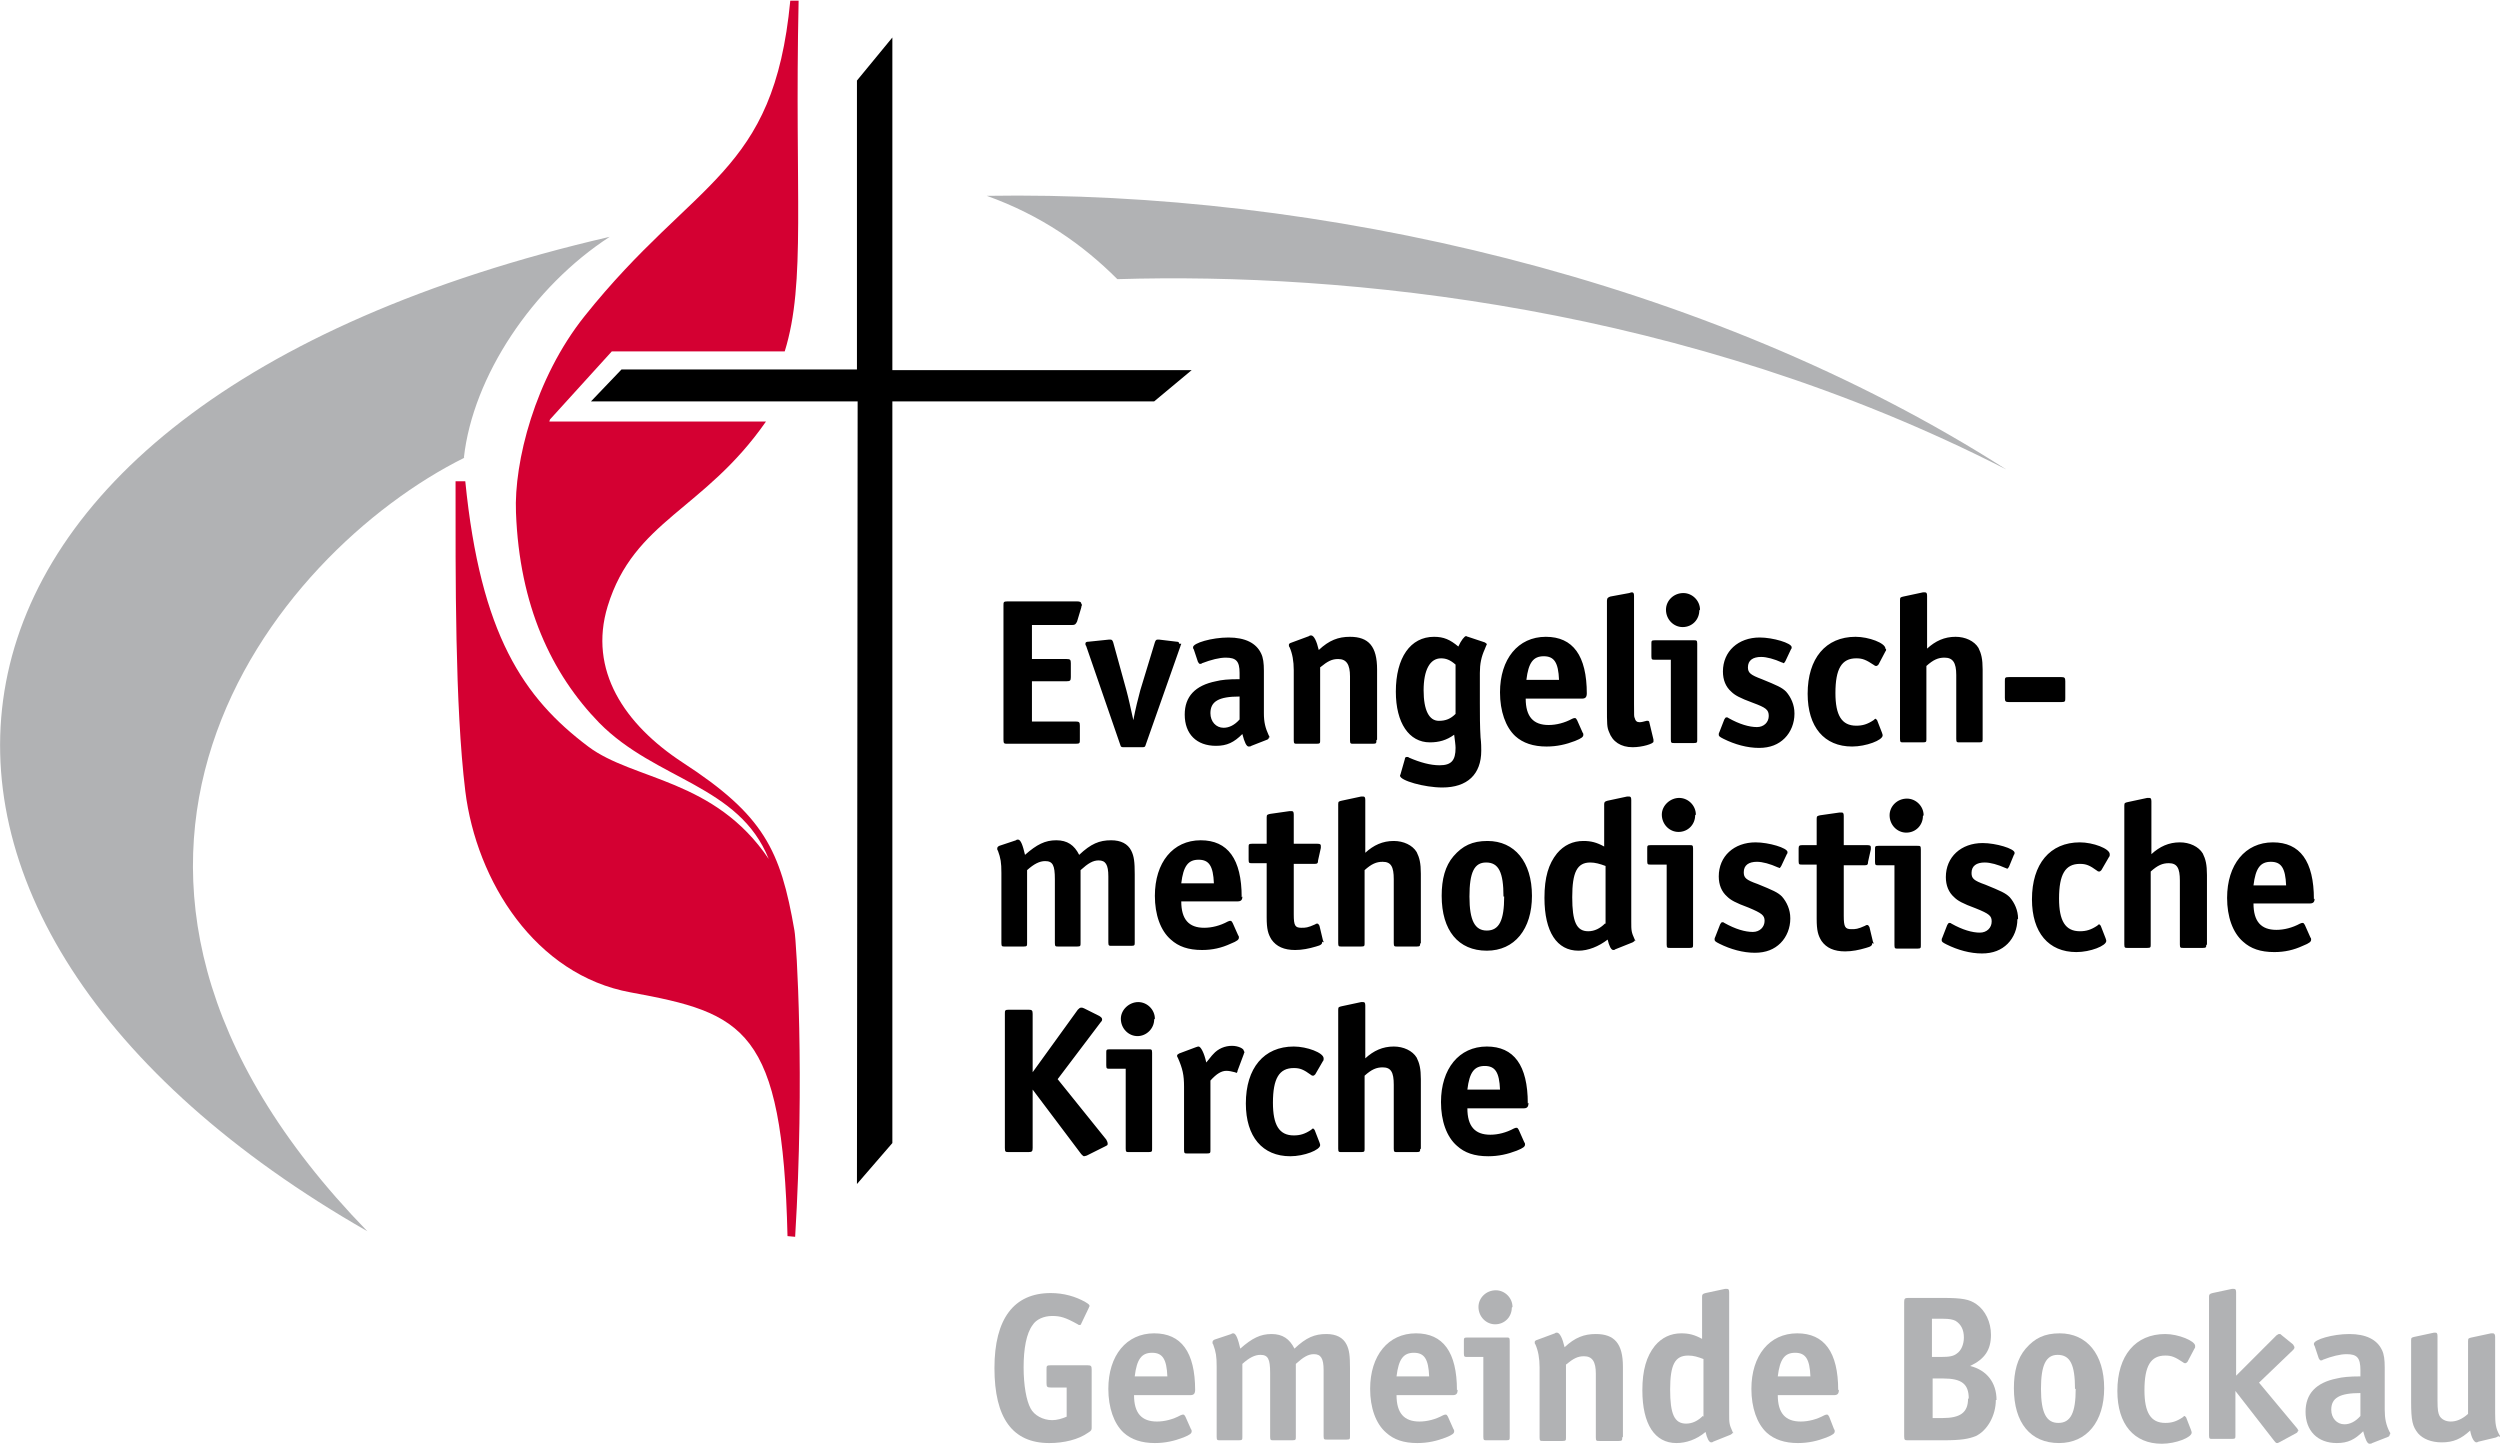 <svg xmlns="http://www.w3.org/2000/svg" width="360px" height="208px" viewBox="0 0 3600 2080">
  <path fill="#b1b2b4" d="M1572 2056l0 -84c0,-5 -1,-6 -6,-6l-53 0c-6,0 -6,1 -6,6l0 20c0,5 1,6 6,6l23 0 0 42c-7,3 -14,5
    -21,5 -13,0 -26,-7 -31,-17 -6,-11 -10,-33 -10,-59 0,-27 4,-49 13,-61 5,-8 16,-13 28,-13 12,0 19,2 37,12 1,1 2,1 3,1
    1,0 2,-1 2,-2l11 -23c0,-1 1,-2 1,-2 0,-2 -1,-3 -6,-6 -14,-8 -31,-13 -50,-13 -53,0 -81,37 -81,108 0,72 26,108 79,108
    21,0 42,-5 56,-15 5,-3 5,-4 5,-8z"/>
  <path id="1" fill="#b1b2b4" d="M1721 2002c0,-55 -20,-82 -59,-82 -40,0 -66,32 -66,80 0,27 8,50 22,63 11,10 26,15 45,15
    15,0 28,-3 41,-8 10,-4 12,-6 12,-9 0,-1 0,-2 -1,-3l-8 -18c-1,-2 -2,-3 -3,-3 -1,0 -2,0 -4,1 -11,6 -23,9 -34,9 -22,0
    -33,-12 -33,-38l81 0c5,0 7,-2 7,-8zm-40 -20l-47 0c3,-25 10,-34 25,-34 15,0 21,9 22,34z"/>
  <path id="2" fill="#b1b2b4" d="M1944 2069l0 -99c0,-18 -1,-26 -5,-34 -5,-10 -15,-15 -29,-15 -17,0 -29,5 -46,21 -7,-14
    -17,-21 -33,-21 -16,0 -28,6 -45,21 -3,-13 -6,-22 -10,-22 -1,0 -2,0 -3,1l-24 8c-2,1 -3,2 -3,4 0,1 0,2 1,3 4,11 5,17
    5,32l0 101c0,5 1,5 5,5l27 0c5,0 5,-1 5,-5l0 -105c10,-9 18,-13 26,-13 11,0 14,6 14,26l0 92c0,5 1,5 5,5l27 0c5,0 5,-1
    5,-5l0 -105c11,-10 18,-14 26,-14 10,0 14,6 14,23l0 95c0,5 1,5 5,5l28 0c5,0 5,-1 5,-5z"/>
  <path id="3" fill="#b1b2b4" d="M2098 2002c0,-55 -20,-82 -59,-82 -40,0 -66,32 -66,80 0,27 8,50 23,63 11,10 25,15 45,15
    15,0 28,-3 41,-8 10,-4 12,-6 12,-9 0,-1 0,-2 -1,-3l-8 -18c-1,-2 -2,-3 -3,-3 -1,0 -2,0 -4,1 -11,6 -23,9 -34,9 -22,0
    -33,-12 -33,-38l81 0c5,0 7,-2 7,-8zm-40 -20l-47 0c3,-25 10,-34 25,-34 15,0 21,9 22,34z"/>
  <path id="4" fill="#b1b2b4" d="M2178 1882c0,-13 -11,-24 -24,-24 -14,0 -25,11 -25,24 0,14 11,25 24,25 14,0 24,-11
    24,-24zm-4 187l0 -138c0,-5 -1,-5 -5,-5l-56 0c-5,0 -5,1 -5,5l0 18c0,5 1,5 5,5l23 0 0 115c0,5 1,5 5,5l28 0c5,0 5,-1
    5,-5z"/>
  <path id="5" fill="#b1b2b4" d="M2337 2069l0 -101c0,-33 -12,-47 -39,-47 -17,0 -30,5 -45,19 -3,-13 -7,-21 -11,-21 -1,0
    -2,0 -3,1l-27 10c-2,1 -2,2 -2,3 0,1 0,2 1,3 4,9 6,20 6,33l0 101c0,5 1,5 5,5l28 0c5,0 5,-1 5,-5l0 -105c11,-9 17,-12
    26,-12 12,0 17,8 17,25l0 92c0,5 1,5 5,5l28 0c5,0 5,-1 5,-5z"/>
  <path id="6" fill="#b1b2b4" d="M2496 2064c0,0 0,-1 -1,-2 -5,-11 -5,-13 -5,-26l0 -175c0,-4 -1,-5 -3,-5l-3 0 -28 6c-4,1
    -5,2 -5,5l0 61c-11,-6 -19,-8 -30,-8 -15,0 -28,6 -38,18 -12,15 -18,35 -18,64 0,49 18,76 49,76 14,0 29,-5 42,-16 2,9
    5,15 8,15 1,0 2,0 3,-1l25 -10c2,-1 3,-2 3,-3zm-44 -25c-7,7 -15,11 -24,11 -17,0 -23,-14 -23,-49 0,-36 7,-49 26,-49
    8,0 14,2 22,5l0 83z"/>
  <path id="7" fill="#b1b2b4" d="M2647 2002c0,-55 -20,-82 -59,-82 -40,0 -66,32 -66,80 0,27 8,50 22,63 11,10 26,15 45,15
    15,0 28,-3 41,-8 10,-4 12,-6 12,-9 0,-1 0,-2 -1,-3l-7 -18c-1,-2 -2,-3 -3,-3 -1,0 -2,0 -4,1 -11,6 -23,9 -34,9 -22,0
    -33,-12 -33,-38l81 0c5,0 7,-2 7,-8zm-40 -20l-47 0c3,-25 10,-34 25,-34 15,0 21,9 22,34z"/>
  <path id="8" fill="#b1b2b4" d="M2875 2016c0,-25 -14,-43 -38,-49 21,-10 30,-23 30,-45 0,-18 -8,-35 -21,-44 -10,-7
    -20,-9 -49,-9l-49 0c-5,0 -6,1 -6,6l0 193c0,6 1,6 6,6l51 0c25,0 36,-2 46,-6 17,-8 29,-30 29,-52zm-47 -90c0,10 -4,19
    -10,23 -5,4 -11,5 -23,5l-13 0 0 -55 16 0c9,0 14,1 18,3 8,5 12,13 12,24zm6 88c0,20 -11,28 -37,28l-14 0 0 -57 15
    0c27,0 37,8 37,29z"/>
  <path id="9" fill="#b1b2b4" d="M3030 1999c0,-49 -25,-79 -64,-79 -22,0 -36,7 -49,22 -12,14 -17,33 -17,57 0,50 24,79
    65,79 40,0 65,-31 65,-79zm-41 1c0,34 -7,49 -25,49 -17,0 -25,-14 -25,-49 0,-34 7,-49 24,-49 18,0 25,14 25,49z"/>
  <path id="10" fill="#b1b2b4" d="M3161 1938c0,-7 -24,-17 -43,-17 -43,0 -69,31 -69,82 0,48 24,76 64,76 20,0 43,-9 43,-16
    0,-1 0,-1 -1,-4l-7 -18c-1,-1 -2,-2 -2,-2 -1,0 -2,1 -3,2 -9,6 -16,8 -25,8 -21,0 -30,-15 -30,-47 0,-35 9,-50 30,-50
    9,0 14,2 26,10 1,1 2,1 3,1 1,0 2,-1 3,-2l10 -19c1,-1 1,-2 1,-3z"/>
  <path id="11" fill="#b1b2b4" d="M3310 2061c0,-1 -1,-2 -2,-4l-55 -66 49 -47c2,-2 2,-3 2,-4 0,-1 -1,-2 -2,-4l-16
    -13c-2,-2 -2,-2 -4,-2 -1,0 -1,0 -4,2l-58 58 0 -120c0,-4 -1,-5 -3,-5l-3 0 -28 6c-4,1 -5,2 -5,5l0 200c0,5 1,5 5,5l28
    0c5,0 5,-1 5,-5l0 -64 56 72c2,2 2,3 4,3 1,0 1,0 3,-1l24 -13c2,-1 3,-2 3,-4z"/>
  <path id="12" fill="#b1b2b4" d="M3442 2065c0,-1 0,-2 -1,-3 -5,-10 -7,-19 -7,-32l0 -61c0,-11 -1,-19 -4,-25 -7,-15
    -23,-23 -47,-23 -24,0 -51,8 -51,14 0,1 0,2 1,3l6 18c1,2 2,3 3,3 1,0 2,0 3,-1 13,-5 25,-8 34,-8 15,0 20,5 20,23l0
    9c-16,0 -26,1 -34,3 -30,6 -45,22 -45,48 0,27 17,45 45,45 16,0 26,-5 38,-17 3,12 6,18 9,18 1,0 3,0 4,-1l23 -9c2,-1
    2,-2 2,-3zm-43 -26c-7,8 -15,12 -23,12 -11,0 -19,-9 -19,-21 0,-17 12,-24 42,-24l0 33z"/>
  <path id="13" fill="#b1b2b4" d="M3600 2069c0,-1 0,-2 -1,-3 -5,-9 -6,-16 -6,-31l0 -110c0,-3 -1,-5 -3,-5l-3 0 -28 6c-4,1
    -5,1 -5,5l0 105c-9,8 -17,11 -25,11 -7,0 -13,-3 -16,-8 -2,-4 -3,-8 -3,-22l0 -93c0,-4 -1,-5 -3,-5 -1,0 -2,0 -2,0l-28
    6c-4,1 -5,1 -5,5l0 88c0,28 2,36 10,46 7,8 19,13 34,13 17,0 28,-5 41,-17 2,11 6,17 9,17 1,0 1,0 3,-1l25 -6c2,-1 3,-1
    3,-2z"/>
  <path fill="black" d="M1557 869c0,-2 -2,-3 -6,-3l-100 0c-6,0 -6,1 -6,6l0 193c0,6 1,6 6,6l98 0c6,0 6,-1 6,-6l0
    -20c0,-5 -1,-6 -6,-6l-63 0 0 -58 50 0c5,0 6,-1 6,-6l0 -20c0,-5 -1,-6 -6,-6l-50 0 0 -49 58 0c4,0 5,-1 7,-5l6
    -20c0,-2 1,-3 1,-4zm141 58c0,-2 -1,-3 -4,-3l-25 -3c-1,0 -2,0 -2,0 -2,0 -3,1 -4,4l-21 69c-3,11 -7,27 -10,43 -4,-18
    -7,-32 -10,-43l-19 -69c-1,-3 -2,-4 -4,-4 0,0 0,0 -2,0l-29 3c-4,0 -5,1 -5,3 0,1 0,2 1,3l49 142c1,4 2,4 6,4l25 0c4,0
    5,0 6,-4l50 -142c0,-1 1,-2 1,-3zm130 135c0,-1 0,-2 -1,-3 -5,-11 -7,-19 -7,-32l0 -61c0,-11 -1,-19 -4,-25 -7,-15
    -23,-23 -47,-23 -24,0 -51,8 -51,14 0,1 0,2 1,3l6 18c1,2 2,3 3,3 1,0 2,0 3,-1 13,-5 25,-8 34,-8 15,0 20,5 20,22l0
    9c-17,0 -26,1 -34,3 -30,6 -45,22 -45,48 0,28 17,45 45,45 16,0 26,-5 38,-17 3,12 6,18 9,18 1,0 3,0 4,-1l23 -9c2,-1
    2,-2 2,-3zm-43 -26c-7,8 -15,12 -23,12 -11,0 -19,-9 -19,-21 0,-17 12,-24 42,-24l0 33zm198 29l0 -101c0,-33 -12,-47
    -39,-47 -17,0 -30,5 -45,19 -3,-13 -7,-21 -11,-21 -1,0 -2,0 -3,1l-27 10c-2,1 -2,2 -2,3 0,1 0,2 1,3 4,9 6,20 6,33l0
    101c0,5 1,5 5,5l28 0c5,0 5,-1 5,-5l0 -105c11,-9 17,-12 26,-12 12,0 17,8 17,25l0 92c0,5 1,5 5,5l28 0c5,0 5,-1
    5,-5zm158 -137c0,-1 -1,-2 -3,-3l-24 -8c-1,0 -2,-1 -3,-1 -2,0 -7,6 -11,15 -12,-10 -21,-14 -35,-14 -34,0 -55,30 -55,79
    0,45 19,73 49,73 13,0 24,-3 35,-11 1,8 2,15 2,19 0,18 -6,25 -23,25 -13,0 -28,-4 -44,-11 -1,-1 -2,-1 -3,-1 -2,0
    -3,1 -3,3l-6 21c0,1 -1,2 -1,3 0,7 35,17 61,17 36,0 56,-19 56,-53 0,-4 0,-11 -1,-19 -1,-16 -1,-33 -1,-49l0 -44c0,-13
    2,-23 7,-34 2,-5 2,-5 2,-5zm-45 100c-7,7 -14,10 -24,10 -14,0 -22,-15 -22,-44 0,-29 9,-46 25,-46 7,0 13,2 21,9l0
    71zm189 -29c0,-55 -20,-82 -59,-82 -40,0 -66,32 -66,80 0,27 8,50 22,63 11,10 26,15 45,15 15,0 28,-3 41,-8 10,-4
    12,-6 12,-9 0,-1 0,-2 -1,-3l-8 -18c-1,-2 -2,-3 -3,-3 -1,0 -2,0 -4,1 -11,6 -23,9 -34,9 -22,0 -33,-12 -33,-38l81 0c5,0
    7,-2 7,-8zm-40 -20l-47 0c3,-25 10,-34 25,-34 15,0 21,9 22,34zm136 88c0,0 0,-1 0,-1l0 -1 -6 -25c0,-1 -1,-2 -2,-2 0,0
    -1,0 -2,0 -4,1 -7,2 -10,2 -4,0 -6,-2 -7,-6 -1,-2 -1,-3 -1,-20l0 -156c0,-4 -1,-5 -3,-5 -1,0 -1,0 -4,1l-27 5c-3,1 -5,2
    -5,6l0 152c0,26 0,30 3,37 5,14 17,22 34,22 14,0 30,-5 30,-8zm67 -189c0,-13 -11,-24 -24,-24 -14,0 -25,11 -25,24 0,14
    11,25 24,25 14,0 24,-11 24,-24zm-4 187l0 -138c0,-5 -1,-5 -5,-5l-56 0c-5,0 -5,1 -5,5l0 18c0,5 1,5 5,5l23 0 0 115c0,5
    1,5 5,5l28 0c5,0 5,-1 5,-5zm140 -38c0,-12 -5,-23 -12,-31 -6,-6 -13,-9 -35,-18 -16,-6 -20,-9 -20,-17 0,-10 7,-15
    19,-15 8,0 19,3 30,8 1,0 2,1 2,1 1,0 2,-1 3,-3l8 -17c1,-1 1,-2 1,-3 0,-6 -27,-14 -46,-14 -31,0 -53,20 -53,49 0,12
    4,22 12,29 5,5 12,9 31,16 19,7 23,10 23,19 0,9 -7,16 -17,16 -11,0 -25,-4 -41,-13 -1,-1 -2,-1 -3,-1 -1,0 -2,1 -3,3l-7
    18c-1,2 -1,2 -1,4 0,2 1,3 7,6 16,8 34,13 51,13 16,0 28,-5 37,-14 9,-9 14,-22 14,-35zm131 -93c0,-8 -24,-17 -43,-17
    -43,0 -69,31 -69,82 0,48 24,76 64,76 20,0 44,-9 44,-16 0,-1 0,-1 -1,-4l-7 -18c-1,-1 -2,-2 -2,-2 -1,0 -2,1 -3,2 -9,6
    -16,8 -25,8 -21,0 -30,-15 -30,-47 0,-35 9,-50 30,-50 9,0 14,2 26,10 1,1 2,1 3,1 1,0 2,-1 3,-2l10 -19c1,-1 1,-2
    1,-3zm140 131l0 -101c0,-15 -2,-23 -6,-31 -6,-10 -19,-16 -33,-16 -16,0 -29,6 -41,17l0 -76c0,-4 -1,-5 -3,-5 -1,0 -2,0
    -3,0l-28 6c-4,1 -5,1 -5,5l0 200c0,5 1,5 5,5l28 0c5,0 5,-1 5,-5l0 -105c10,-9 17,-12 26,-12 12,0 17,7 17,25l0 92c0,5
    1,5 5,5l28 0c5,0 5,-1 5,-5zm119 -60l0 -24c0,-5 -1,-6 -6,-6l-75 0c-6,0 -6,1 -6,6l0 24c0,5 1,6 6,6l75 0c6,0 6,-1
    6,-6zm-1340 353l0 -99c0,-18 -1,-26 -5,-34 -5,-10 -15,-15 -29,-15 -17,0 -29,5 -46,21 -7,-14 -17,-21 -33,-21 -16,0
    -28,6 -45,21 -3,-13 -6,-22 -10,-22 -1,0 -2,0 -3,1l-24 8c-2,1 -3,2 -3,4 0,1 0,2 1,3 4,11 5,17 5,32l0 101c0,5 1,5
    5,5l27 0c5,0 5,-1 5,-5l0 -105c10,-9 18,-13 26,-13 11,0 14,6 14,26l0 92c0,5 1,5 5,5l27 0c5,0 5,-1 5,-5l0 -105c11,-10
    18,-14 26,-14 10,0 14,6 14,23l0 95c0,5 1,5 5,5l28 0c5,0 5,-1 5,-5zm154 -66c0,-55 -20,-82 -59,-82 -40,0 -66,32 -66,80
    0,27 8,50 23,63 11,10 25,15 45,15 15,0 28,-3 41,-9 10,-4 12,-6 12,-9 0,-1 0,-2 -1,-3l-8 -18c-1,-2 -2,-3 -3,-3 -1,0
    -2,0 -4,1 -11,6 -23,9 -34,9 -22,0 -33,-12 -33,-38l81 0c5,0 7,-2 7,-7zm-40 -20l-47 0c3,-25 10,-34 25,-34 15,0 21,9
    22,34zm158 85c0,-1 0,-1 -1,-3l-5 -21c-1,-2 -2,-3 -3,-3 -1,0 -2,0 -3,1 -11,5 -14,5 -20,5 -9,0 -11,-3 -11,-19l0 -73 30
    0c4,0 5,-1 5,-5l4 -18c0,-1 0,-2 0,-3 0,-2 -1,-3 -5,-3l-34 0 0 -42c0,-4 -1,-5 -3,-5l-3 0 -28 4c-4,1 -5,1 -5,5l0 38
    -21 0c-5,0 -5,1 -5,5l0 18c0,5 1,5 5,5l21 0 0 78c0,17 2,24 7,32 7,10 18,15 34,15 10,0 20,-2 30,-5 8,-2 9,-4 9,-7zm140
    2l0 -101c0,-15 -2,-23 -6,-31 -6,-10 -19,-16 -33,-16 -16,0 -29,6 -41,17l0 -76c0,-4 -1,-5 -3,-5 -1,0 -2,0 -3,0l-28
    6c-4,1 -5,1 -5,5l0 200c0,5 1,5 5,5l28 0c5,0 5,-1 5,-5l0 -105c10,-9 17,-12 26,-12 12,0 16,7 16,25l0 92c0,5 1,5 5,5l28
    0c5,0 5,-1 5,-5zm160 -69c0,-49 -25,-79 -64,-79 -22,0 -36,7 -49,22 -12,14 -17,33 -17,57 0,50 24,79 65,79 40,0 65,-31
    65,-79zm-40 1c0,34 -7,49 -25,49 -17,0 -25,-14 -25,-49 0,-35 7,-49 24,-49 18,0 25,14 25,49zm189 64c0,0 0,-1 -1,-2
    -5,-11 -5,-13 -5,-26l0 -175c0,-4 -1,-5 -3,-5l-3 0 -28 6c-4,1 -5,2 -5,5l0 61c-11,-6 -19,-8 -30,-8 -15,0 -28,6 -38,18
    -12,15 -18,34 -18,64 0,49 18,76 49,76 14,0 29,-6 42,-16 2,9 5,15 8,15 1,0 2,0 3,-1l25 -10c2,-1 3,-2 3,-3zm-44
    -25c-7,7 -15,11 -24,11 -17,0 -23,-14 -23,-49 0,-36 7,-50 26,-50 7,0 14,2 22,5l0 83zm131 -157c0,-13 -11,-24 -24,-24
    -13,0 -25,11 -25,24 0,14 11,25 24,25 14,0 24,-11 24,-24zm-4 187l0 -138c0,-5 -1,-5 -5,-5l-56 0c-5,0 -5,1 -5,5l0
    18c0,5 1,5 5,5l23 0 0 115c0,5 1,5 5,5l28 0c5,0 5,-1 5,-5zm140 -38c0,-12 -5,-23 -12,-31 -6,-6 -13,-9 -35,-18 -17,-6
    -20,-9 -20,-17 0,-10 7,-15 19,-15 8,0 19,3 30,8 1,0 2,1 2,1 1,0 2,-1 3,-3l8 -17c1,-1 1,-2 1,-3 0,-6 -27,-14 -46,-14
    -31,0 -53,20 -53,49 0,12 4,22 12,29 5,5 12,9 31,16 19,8 23,11 23,19 0,9 -7,16 -17,16 -11,0 -25,-4 -41,-13 -1,-1
    -2,-1 -3,-1 -1,0 -2,1 -3,3l-7 18c-1,2 -1,2 -1,4 0,2 1,3 7,6 16,8 34,13 51,13 16,0 28,-5 37,-14 9,-9 14,-22
    14,-35zm120 37c0,-1 0,-1 -1,-3l-5 -21c-1,-2 -2,-3 -3,-3 -1,0 -2,0 -3,1 -11,5 -14,5 -20,5 -9,0 -11,-3 -11,-19l0 -73
    30 0c4,0 5,-1 5,-5l4 -18c0,-1 0,-2 0,-3 0,-2 -1,-3 -5,-3l-34 0 0 -42c0,-4 -1,-5 -3,-5l-3 0 -28 4c-4,1 -5,1 -5,5l0 38
    -21 0c-4,0 -5,1 -5,5l0 18c0,5 1,5 5,5l21 0 0 78c0,17 2,24 7,32 7,10 18,15 34,15 10,0 20,-2 30,-5 8,-2 9,-4 9,-7zm72
    -185c0,-13 -11,-24 -24,-24 -14,0 -25,11 -25,24 0,14 11,25 24,25 14,0 24,-11 24,-24zm-4 187l0 -138c0,-5 -1,-5
    -5,-5l-56 0c-5,0 -5,1 -5,5l0 18c0,5 1,5 5,5l23 0 0 115c0,5 1,5 5,5l28 0c5,0 5,-1 5,-5zm140 -38c0,-12 -5,-23 -12,-31
    -6,-6 -13,-9 -35,-18 -17,-6 -20,-9 -20,-17 0,-10 7,-15 19,-15 8,0 19,3 30,8 1,0 2,1 2,1 1,0 2,-1 3,-3l7 -17c1,-1
    1,-2 1,-3 0,-6 -27,-14 -46,-14 -31,0 -53,20 -53,49 0,12 4,22 12,29 5,5 12,9 31,16 20,8 23,11 23,19 0,9 -7,16 -17,16
    -11,0 -25,-4 -41,-13 -1,-1 -2,-1 -3,-1 -1,0 -2,1 -3,3l-7 18c-1,2 -1,2 -1,4 0,2 1,3 7,6 16,8 34,13 51,13 16,0 28,-5
    37,-14 9,-9 14,-22 14,-35zm132 -93c0,-8 -24,-17 -43,-17 -43,0 -69,31 -69,82 0,48 24,76 64,76 20,0 43,-9 43,-16 0,-1
    0,-1 -1,-4l-7 -18c-1,-1 -2,-2 -2,-2 -1,0 -2,1 -3,2 -9,6 -16,8 -25,8 -21,0 -30,-15 -30,-47 0,-35 9,-50 30,-50 9,0
    14,2 25,10 1,1 2,1 3,1 1,0 2,-1 3,-2l11 -19c1,-1 1,-2 1,-3zm140 131l0 -101c0,-15 -2,-23 -6,-31 -6,-10 -19,-16
    -33,-16 -16,0 -29,6 -41,17l0 -76c0,-4 -1,-5 -3,-5 -1,0 -2,0 -3,0l-28 6c-4,1 -5,1 -5,5l0 200c0,5 1,5 5,5l28 0c5,0
    5,-1 5,-5l0 -105c10,-9 17,-12 26,-12 12,0 16,7 16,25l0 92c0,5 1,5 5,5l28 0c5,0 5,-1 5,-5zm154 -66c0,-55 -20,-82
    -59,-82 -40,0 -66,32 -66,80 0,27 8,50 23,63 11,10 25,15 45,15 15,0 28,-3 41,-9 10,-4 12,-6 12,-9 0,-1 0,-2 -1,-3l-8
    -18c-1,-2 -2,-3 -3,-3 -1,0 -2,0 -4,1 -11,6 -23,9 -34,9 -22,0 -33,-12 -33,-38l81 0c5,0 7,-2 7,-7zm-40 -20l-47 0c3,-25
    10,-34 25,-34 15,0 21,9 22,34zm-1697 371c0,-1 -1,-3 -2,-5l-70 -87 62 -82c2,-2 2,-3 2,-4 0,-2 -1,-3 -4,-5l-22
    -11c-2,-1 -3,-1 -4,-1 -2,0 -3,1 -5,3l-65 90 0 -84c0,-5 -1,-6 -6,-6l-28 0c-6,0 -6,1 -6,6l0 193c0,6 1,6 6,6l28 0c5,0
    6,-1 6,-6l0 -84 70 93c2,2 3,3 4,3 1,0 4,-1 4,-1l26 -13c4,-2 4,-2 4,-4zm68 -179c0,-13 -11,-24 -24,-24 -13,0 -25,11
    -25,24 0,14 11,25 24,25 13,0 24,-11 24,-24zm-4 187l0 -138c0,-5 -1,-5 -5,-5l-56 0c-5,0 -5,1 -5,5l0 18c0,5 1,5 5,5l23
    0 0 115c0,5 1,5 5,5l28 0c5,0 5,-1 5,-5zm132 -141c0,-3 -8,-7 -17,-7 -10,0 -20,4 -27,12 -3,3 -4,5 -10,12 -3,-14
    -8,-23 -11,-23 -1,0 -1,0 -4,1l-24 9c-2,1 -3,2 -3,3 0,1 0,2 1,3 7,16 9,25 9,42l0 91c0,5 1,5 5,5l28 0c5,0 5,-1 5,-5l0
    -100c9,-10 16,-14 23,-14 4,0 8,1 12,2 1,0 2,1 2,1 1,0 2,-1 2,-3l9 -24c0,-1 1,-2 1,-3zm115 11c0,-8 -24,-17 -43,-17
    -43,0 -69,31 -69,82 0,48 24,76 64,76 20,0 43,-9 43,-16 0,-1 0,-1 -1,-4l-7 -18c-1,-1 -2,-2 -2,-2 -1,0 -2,1 -3,2 -9,6
    -16,8 -25,8 -21,0 -30,-15 -30,-47 0,-35 9,-50 30,-50 9,0 14,2 25,10 1,1 2,1 3,1 1,0 2,-1 3,-2l11 -19c1,-1 1,-2
    1,-3zm140 131l0 -101c0,-15 -2,-23 -6,-31 -6,-10 -19,-16 -33,-16 -16,0 -29,6 -41,17l0 -76c0,-4 -1,-5 -3,-5 -1,0 -2,0
    -3,0l-28 6c-4,1 -5,1 -5,5l0 200c0,5 1,5 5,5l28 0c5,0 5,-1 5,-5l0 -105c10,-9 17,-12 26,-12 12,0 16,7 16,25l0 92c0,5
    1,5 5,5l28 0c5,0 5,-1 5,-5zm154 -66c0,-55 -20,-82 -59,-82 -40,0 -66,32 -66,80 0,27 8,50 23,63 11,10 25,15 45,15 15,0
    28,-3 41,-8 10,-4 12,-6 12,-9 0,-1 0,-2 -1,-3l-8 -18c-1,-2 -2,-3 -3,-3 -1,0 -2,0 -4,1 -11,6 -23,9 -34,9 -22,0
    -33,-12 -33,-38l81 0c5,0 7,-2 7,-8zm-40 -20l-47 0c3,-25 10,-34 25,-34 15,0 21,9 22,34z"/>
  <path fill="#b1b2b4" d="M1421 282c473,-8 1035,117 1468,394 -461,-236 -952,-284 -1280,-274 -50,-50 -110,-92
  -188,-120zm-753 377c13,-117 99,-246 210,-318 -1071,248 -1131,985 -349,1432 -506,-520 -136,-977 140,-1114z"/>
  <path fill="#d40032" d="M792 604l89 -98 249 0c31,-100 14,-224 20,-505l-12 0c-24,252 -137,255 -296,454 -72,90 -102,211
    -99,283 5,134 51,232 120,303 82,83 201,89 244,196 -78,-116 -195,-113 -260,-162 -93,-70 -155,-161 -177,-382l-14
    0c0,136 -1,323 14,446 16,130 101,265 238,290 163,30 219,51 226,351l11 1c14,-229 2,-425 -1,-441 -20,-116 -44,-166
    -161,-242 -84,-55 -136,-133 -108,-225 38,-124 139,-138 228,-266l-312 0z"/>
  <polygon fill="#000000" points="851,578 895,532 1234,532 1234,116 1285,54 1285,533 1716,533 1662,578 1285,578 1285,1646
    1234,1705 1235,578 "/>
</svg>
